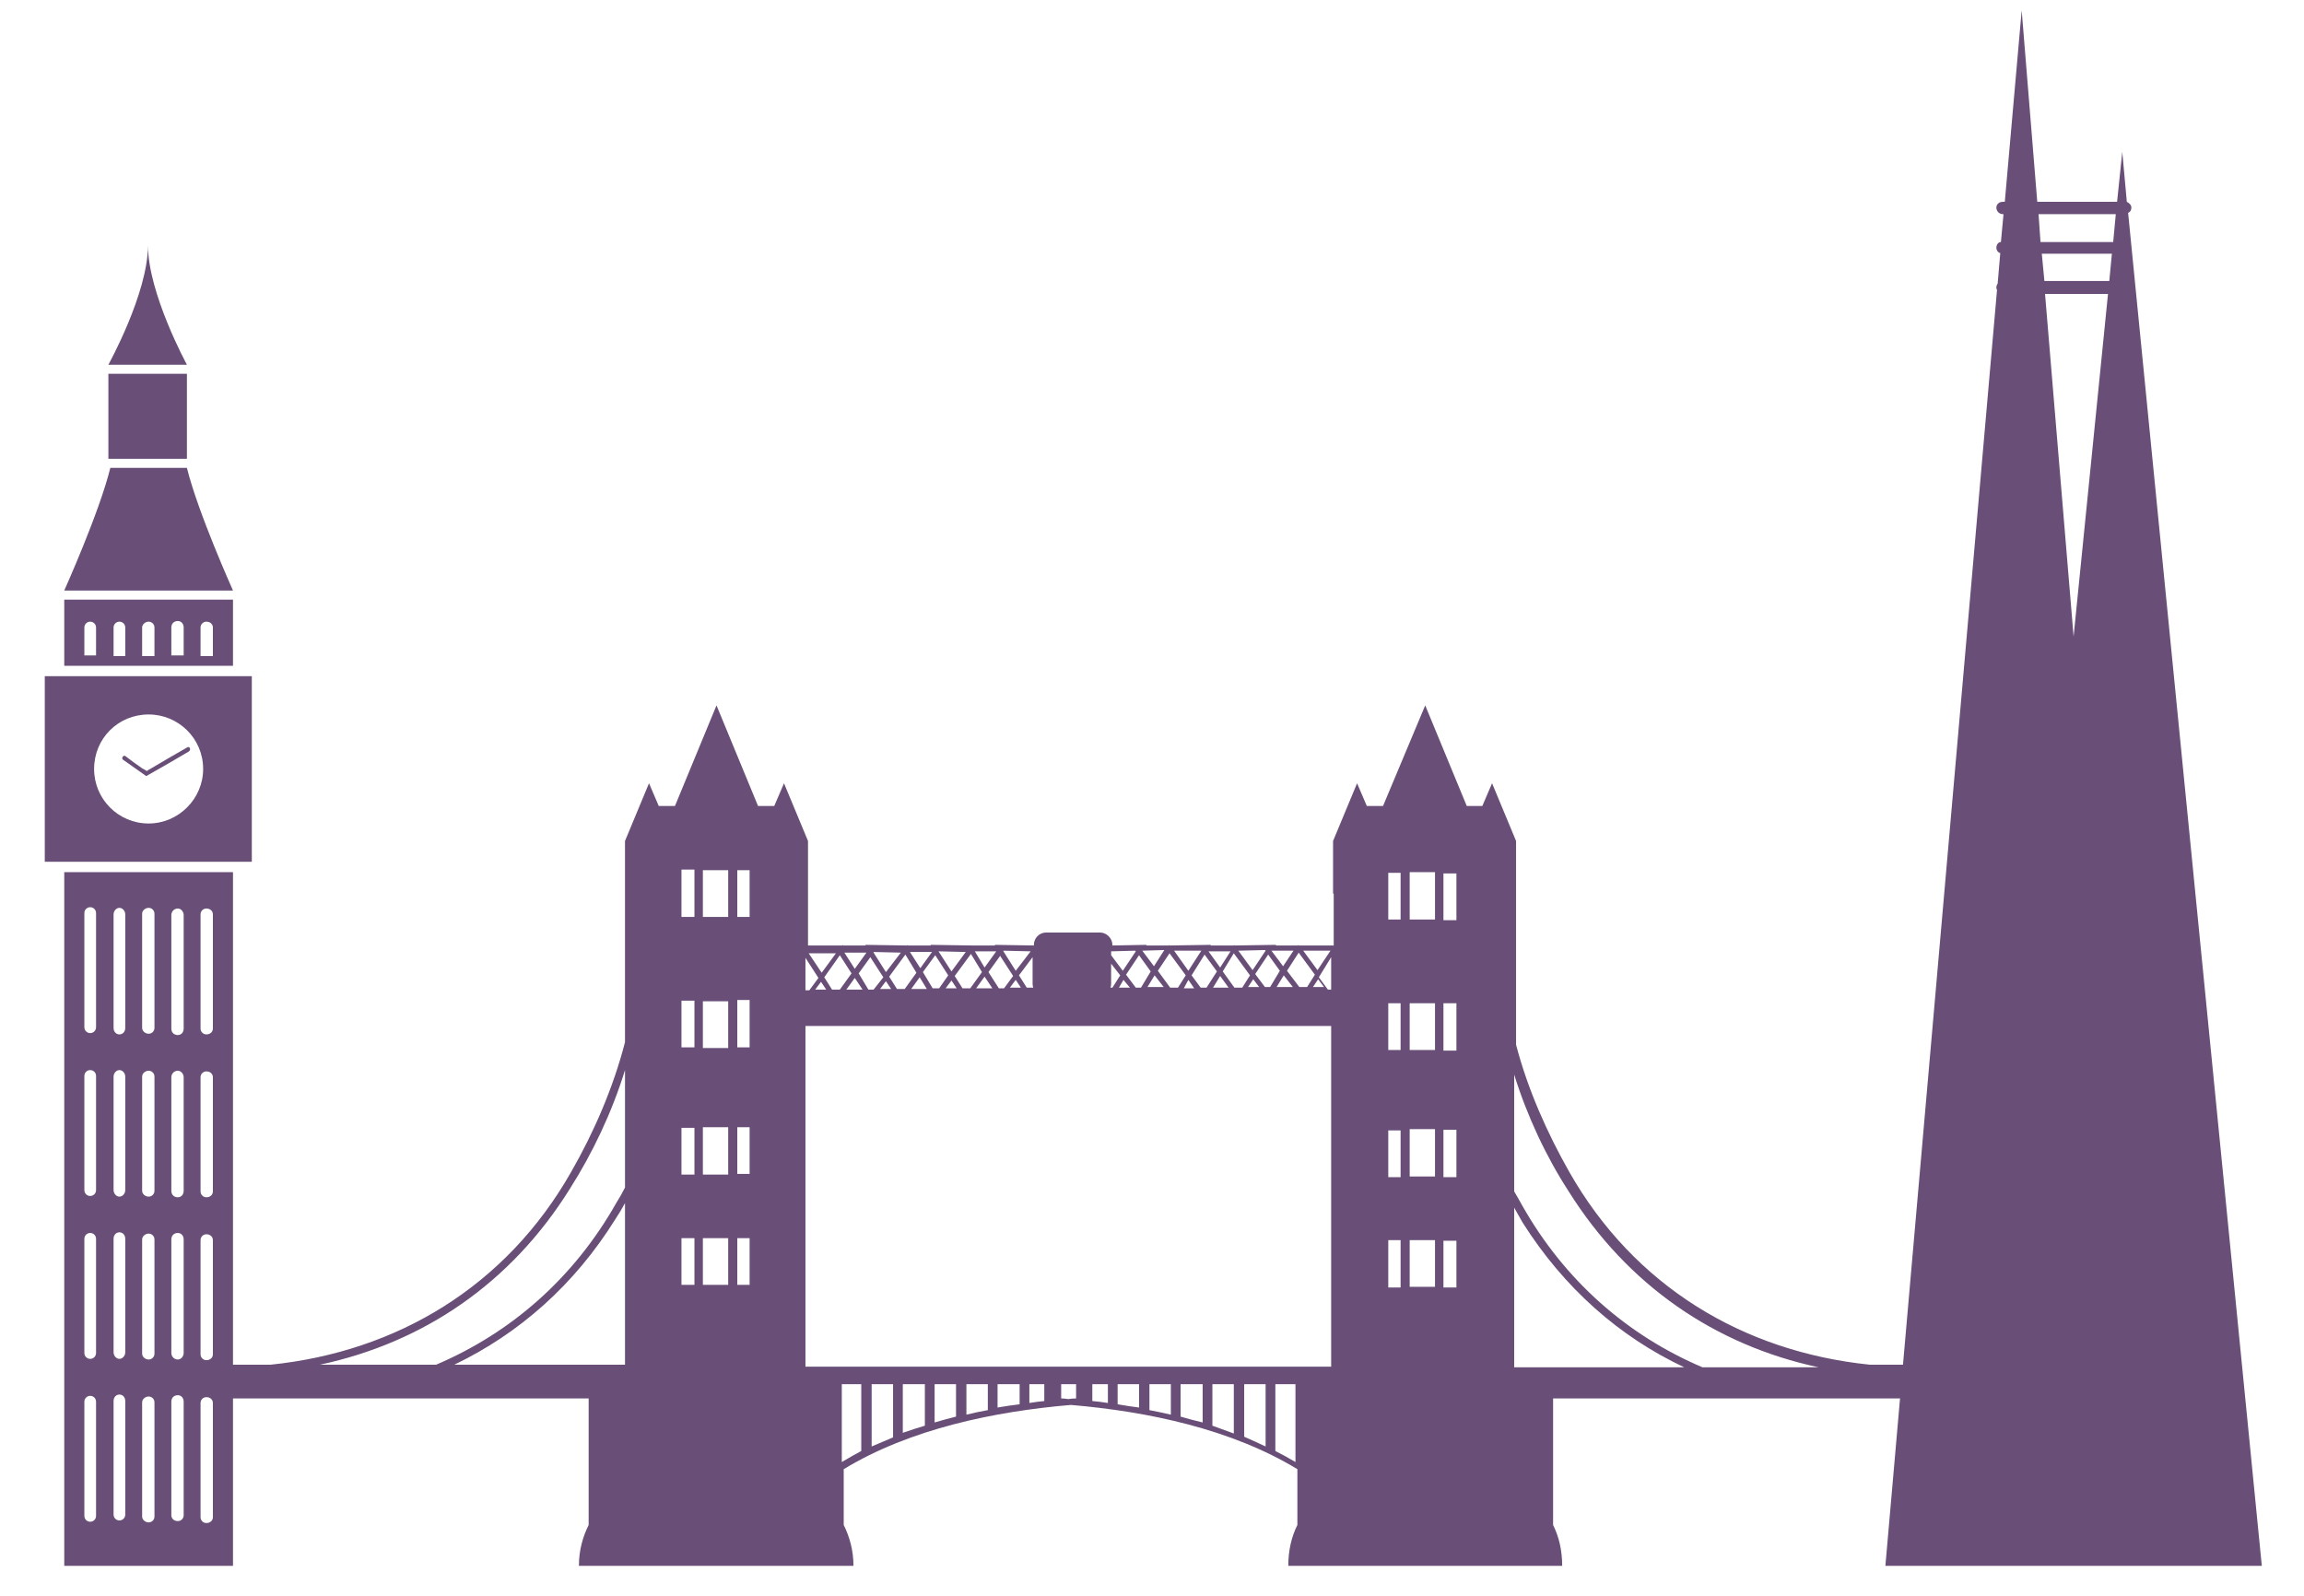 <svg version="1.2" xmlns="http://www.w3.org/2000/svg" viewBox="0 0 355 246" width="355" height="246">
	<title>252587-P48MNY-627-ai</title>
	<style>
		.s0 { fill: #694e78 } 
	</style>
	<g id="OBJECTS">
		<g id="&lt;Group&gt;">
			<path id="&lt;Path&gt;" class="s0" d="m28.8 72.1h-5.9-5.9c-1.7 6.9-7.1 18.9-7.1 18.9h13 13c0 0-5.4-12-7.1-18.9z"/>
			<path id="&lt;Path&gt;" class="s0" d="m16.7 57.6h12.1v13.1h-12.1z"/>
			<path id="&lt;Path&gt;" class="s0" d="m22.8 37.8c0 7.4-6.1 18.4-6.1 18.4h6.1 6c0 0-6-11-6-18.4z"/>
			<path id="&lt;Compound Path&gt;" fill-rule="evenodd" class="s0" d="m9.9 134.4h26v106.9h-26zm4.9 81.6c0-0.5-0.4-0.9-0.9-0.9-0.5 0-0.9 0.4-0.9 0.9v17.6c0 0.5 0.4 0.9 0.9 0.9 0.5 0 0.9-0.4 0.9-0.9zm0-25.1c0-0.5-0.4-0.9-0.9-0.9-0.5 0-0.9 0.4-0.9 0.9v17.6c0 0.5 0.4 0.9 0.9 0.9 0.5 0 0.9-0.4 0.9-0.9zm0-25.1c0-0.5-0.4-0.9-0.9-0.9-0.5 0-0.9 0.4-0.9 0.9v17.6c0 0.5 0.4 0.9 0.9 0.9 0.5 0 0.9-0.4 0.9-0.9zm0-25.1c0-0.5-0.4-0.9-0.9-0.9-0.5 0-0.9 0.4-0.9 0.9v17.6c0 0.5 0.4 0.9 0.9 0.9 0.5 0 0.9-0.4 0.9-0.9zm4.5 75.2c0-0.6-0.4-1-0.9-1-0.5 0-0.9 0.4-0.9 1v17.5c0 0.5 0.4 0.9 0.9 0.9 0.5 0 0.9-0.4 0.9-0.9zm0-25c0-0.6-0.4-1-0.9-1-0.5 0-0.9 0.4-0.9 1v17.5c0 0.5 0.4 1 0.9 1 0.5 0 0.9-0.5 0.9-1zm0-25c0-0.5-0.4-1-0.9-1-0.5 0-0.9 0.5-0.9 1v17.5c0 0.5 0.4 1 0.9 1 0.5 0 0.9-0.5 0.9-1zm0-25c0-0.5-0.4-1-0.9-1-0.5 0-0.9 0.5-0.9 1v17.5c0 0.6 0.4 1 0.9 1 0.5 0 0.9-0.4 0.9-1zm4.5 75.2c0-0.5-0.4-0.9-0.9-0.9-0.5 0-1 0.4-1 0.9v17.6c0 0.5 0.5 0.9 1 0.9 0.5 0 0.9-0.4 0.9-0.9zm0-25.1c0-0.5-0.4-0.9-0.9-0.9-0.5 0-1 0.4-1 0.9v17.6c0 0.5 0.5 0.9 1 0.9 0.5 0 0.9-0.4 0.9-0.9zm0-25.1c0-0.5-0.4-0.9-0.9-0.9-0.5 0-1 0.4-1 0.9v17.6c0 0.5 0.5 0.9 1 0.9 0.5 0 0.9-0.4 0.9-0.9zm0-25.1c0-0.5-0.4-0.9-0.9-0.9-0.5 0-1 0.4-1 0.9v17.6c0 0.5 0.5 0.9 1 0.9 0.5 0 0.9-0.4 0.9-0.9zm4.5 75.2c0-0.6-0.4-1-0.9-1-0.6 0-1 0.4-1 1v17.5c0 0.5 0.4 0.9 1 0.9 0.5 0 0.9-0.4 0.9-0.9zm0-25c0-0.6-0.4-1-0.9-1-0.6 0-1 0.4-1 1v17.5c0 0.5 0.4 1 1 1 0.5 0 0.9-0.5 0.9-1zm0-25c0-0.5-0.4-1-0.9-1-0.6 0-1 0.5-1 1v17.5c0 0.6 0.4 1 1 1 0.5 0 0.9-0.4 0.9-1zm0-25c0-0.5-0.4-1-0.9-1-0.6 0-1 0.5-1 1v17.5c0 0.6 0.4 1 1 1 0.5 0 0.9-0.4 0.9-1zm4.5 75.2c0-0.5-0.4-0.9-1-0.9-0.5 0-0.9 0.4-0.9 0.9v17.6c0 0.5 0.4 0.9 0.9 0.9 0.6 0 1-0.4 1-0.9zm0-25.1c0-0.5-0.4-0.9-1-0.9-0.5 0-0.9 0.4-0.9 0.9v17.6c0 0.5 0.4 0.9 0.9 0.9 0.6 0 1-0.4 1-0.9zm0-25.1c0-0.5-0.4-0.9-1-0.9-0.5 0-0.9 0.4-0.9 0.9v17.6c0 0.5 0.4 0.9 0.9 0.9 0.6 0 1-0.4 1-0.9zm0-25.1c0-0.5-0.4-0.9-1-0.9-0.5 0-0.9 0.4-0.9 0.9v17.6c0 0.5 0.4 0.9 0.9 0.9 0.6 0 1-0.4 1-0.9z"/>
			<path id="&lt;Compound Path&gt;" fill-rule="evenodd" class="s0" d="m6.9 104.2h31.9v28.6h-31.9zm24.4 14.3c0-4.7-3.8-8.4-8.4-8.4-4.7 0-8.4 3.7-8.4 8.4 0 4.6 3.7 8.4 8.4 8.4 4.6 0 8.4-3.8 8.4-8.4z"/>
			<g id="&lt;Group&gt;">
				<path id="&lt;Path&gt;" class="s0" d="m19 117.1q1.7 1.2 3.4 2.4c0.1 0.1 0.2 0.1 0.3 0q3.2-1.8 6.4-3.7c0.4-0.3 0.1-0.9-0.3-0.6q-2.8 1.6-5.5 3.2-0.4 0.2-0.8 0.5c-0.2 0.1 0.4 0.1 0.1-0.1q-0.3-0.2-0.7-0.4-1.3-0.9-2.6-1.9c-0.3-0.2-0.7 0.4-0.3 0.6z"/>
			</g>
			<path id="&lt;Compound Path&gt;" fill-rule="evenodd" class="s0" d="m9.9 92.4h26v10.2h-26zm4.9 4.3c0-0.5-0.4-0.9-0.9-0.9-0.5 0-0.9 0.4-0.9 0.9v4.3h1.8zm4.5 0c0-0.5-0.4-0.9-0.9-0.9-0.5 0-0.9 0.4-0.9 0.9v4.4h1.8zm4.5 0c0-0.5-0.4-0.9-0.9-0.9-0.5 0-1 0.4-1 0.9v4.4h1.9zm4.5 0c0-0.6-0.4-1-0.9-1-0.6 0-1 0.4-1 1v4.3h1.9zm4.5 0c0-0.5-0.4-0.9-1-0.9-0.5 0-0.9 0.4-0.9 0.9v4.4h1.9z"/>
		</g>
		<path id="&lt;Compound Path&gt;" fill-rule="evenodd" class="s0" d="m239.3 215.5v19.5c0.9 1.8 1.4 3.9 1.4 6.3h-42.2c0-2.4 0.5-4.5 1.4-6.3v-8.6c-10.2-6.2-23.1-8.9-34.9-9.9-11.8 1-24.8 3.7-35 9.9v8.6c0.9 1.8 1.5 3.9 1.5 6.3h-42.3c0-2.4 0.6-4.5 1.5-6.3v-19.5h-56v-5.2h7c19.5-2 36.3-12.1 46.3-29.7 3.5-6.1 6.5-13 8.3-20v-31l3.7-8.9 1.5 3.5h2.5l6.4-15.5 6.4 15.5h2.5l1.5-3.5 3.7 8.9v8.1 8h5.3l0.1-0.1v0.1h3.5l-0.1-0.1 6.4 0.1 0.1-0.1v0.1h3.6v-0.1l6.4 0.1v-0.1 0.1h3.5v-0.1l6 0.1v-0.1c0-1 0.8-1.9 1.9-1.9h8.3c1 0 1.9 0.9 1.9 1.9v0.1l5.3-0.1-0.1 0.1h3.5v-0.1l0.1 0.1 6.4-0.1-0.1 0.1h3.6l0.1-0.1v0.1l6.4-0.1v0.1h3.4l0.1-0.1v0.1h5.4v-8h-0.1v-8.1l3.7-8.9 1.5 3.5h2.5l6.5-15.5 6.4 15.5h2.4l1.5-3.5 3.7 8.9v31.4c1.8 6.9 4.8 13.6 8.2 19.6 10 17.6 26.8 27.7 46.3 29.7h7.1v5.2zm-143-50.6c-2 6.5-5 12.8-8.5 18.3-9.1 14.6-22.6 23.7-38.5 27.1h17.9c11.5-4.9 21.2-13.3 27.8-25q0.7-1.1 1.3-2.3zm0 20.5q-0.7 1.3-1.5 2.5c-6.3 10.1-14.8 17.6-24.8 22.4h26.3zm8.7 12.6h2v-7.2h-2zm0-17h2v-7.2h-2zm0-19.6h2v-7.2h-2zm0-20.1h2v-7.3h-2zm3.3 56.7h3.9v-7.2h-3.9zm0-17h3.9v-7.3h-3.9zm0-19.5h3.9v-7.2h-3.9zm0-20.2h3.9v-7.2h-3.9zm5.3 56.7h1.9v-7.2h-1.9zm0-17.1h1.9v-7.2h-1.9zm0-19.5h1.9v-7.3h-1.9zm0-20.1h1.9v-7.2h-1.9zm87.2 5.2l2.2 3 2-3zm1.5 5.6h1.7l-0.9-1.2zm-4-2.5l1.9 2.5h1.2l1.2-1.9-2.5-3.4zm-0.5 0.7l-1.1 1.8h2.5zm-1.9-3.8l1.8 2.4 1.6-2.4zm-0.5 0.6l-2 3 1.5 2h0.8l1.5-2.5zm-2.3 3.8l-0.8 1.2h1.7zm-2.3-4.4l2.2 3 2-3-0.1-0.1zm-2.4 3.2l1.8 2.5h1.2l1.2-1.9-2.5-3.4zm-0.4 0.7l-1.1 1.8h2.4zm-1.8-3.8l1.8 2.5 1.6-2.5zm-0.6 0.5l-2 3.2 1.4 1.9h0.9l1.6-2.5zm-2.5 3.9l-0.7 1.3h1.6zm-2.2-4.5l2.2 3.1 2-3.1zm-2.5 3.1l1.9 2.6h1.2l1.2-1.9-2.5-3.4zm-0.5 0.7l-1.1 1.8h2.5zm-1.9-3.8l1.8 2.4 1.6-2.5zm-0.5 0.7l-2 3 1.5 2h0.8l1.5-2.5zm-2.4 3.8l-0.7 1.2h1.7zm-1.9-3.8l1.8 2.4 2-3-0.1-0.1-3.7 0.1zm-0.1 5h0.3l1.2-1.9-1.4-1.8v3.1q0 0.3-0.1 0.6zm-12-0.6v-4.1l-2.1 2.8 1.2 1.9h1q-0.1-0.3-0.1-0.6zm-2.6-0.6l-0.9 1.2h1.7zm-1.9-4.4l1.9 3 2.3-3-4.2-0.1zm-0.5 0.7l-1.8 2.5 1.6 2.5h0.8l1.4-1.9zm-2.4 3.2l-1.3 1.8h2.5zm-1.5-3.9l1.5 2.5 1.8-2.5zm-3.1 3.8l1.2 1.9h1.2l1.8-2.5-1.7-2.8zm-0.5 0.7l-0.9 1.2h1.7zm-2-4.5l2 3.1 2.2-3zm-0.5 0.6l-1.9 2.6 1.5 2.5h1l1.4-2zm-2.4 3.4l-1.3 1.8h2.4zm-1.5-3.9l1.6 2.5 1.8-2.5zm-3.2 3.8l1.2 1.9h1.2l1.8-2.5-1.7-2.8zm-0.5 0.7l-0.9 1.2h1.7zm-1.9-4.4l1.9 3 2.3-3-4.2-0.1zm-0.5 0.7l-1.8 2.5 1.5 2.5h0.8l1.5-1.9zm-2.4 3.2l-1.3 1.8h2.5zm-1.6-3.9l1.6 2.5 1.8-2.5zm-3.1 3.8l1.2 1.9h1.2l1.8-2.5-1.8-2.8zm-0.5 0.7l-0.9 1.2h1.7zm-1.9-4.4l2 3 2.2-3zm-0.5 5.7h0.6l1.4-1.9-2-3.1zm8.6 60.7h-3v12q1.5-0.9 3-1.7zm4.9 0h-3.3v9.6q1.6-0.7 3.3-1.4zm4.9 0h-3.4v7.5q1.7-0.6 3.4-1.1zm4.8 0h-3.3v5.9q1.7-0.5 3.3-0.9zm4.9 0h-3.3v4.7q1.6-0.4 3.3-0.7zm4.9 0h-3.4v3.6q1.7-0.3 3.4-0.5zm3.8 0h-2.3v2.9q1.2-0.2 2.3-0.3zm4.9 0h-2.3v2.2q0.5 0 1.1 0.1 0.6-0.1 1.2-0.1zm4.9 0h-2.4v2.6q1.2 0.1 2.4 0.3zm4.8 0h-3.3v3.1q1.7 0.3 3.3 0.5zm4.9 0h-3.3v4q1.6 0.3 3.3 0.7zm4.9 0h-3.4v5q1.7 0.5 3.4 0.9zm4.8 0h-3.3v6.4q1.7 0.6 3.3 1.2zm4.9 0h-3.3v8.1q1.6 0.7 3.3 1.5zm4.6 0h-3.1v10.3q1.6 0.8 3.1 1.7zm5.5-55.2h-81v52.5h81zm0-10.6l-1.9 3.1 1.4 1.9h0.5zm8.8 50.9h1.9v-7.3h-1.9zm0-17h1.9v-7.2h-1.9zm0-19.6h1.9v-7.2h-1.9zm0-20.1h1.9v-7.2h-1.9zm3.3 56.6h3.9v-7.2h-3.9zm0-17h3.9v-7.3h-3.9zm0-19.5h3.9v-7.2h-3.9zm0-20.1h3.9v-7.3h-3.9zm5.2 56.7h2v-7.2h-2zm0-17h2v-7.3h-2zm0-19.5h2v-7.3h-2zm0-20.1h2v-7.2h-2zm10.9 41.8q0.6 1 1.2 2.1c6.6 11.7 16.3 20.1 27.8 25h17.9c-15.9-3.4-29.4-12.6-38.5-27.1-3.5-5.4-6.4-11.6-8.4-18zm26.2 27.1c-10-4.7-18.5-12.2-24.9-22.3q-0.7-1.2-1.3-2.3v24.6z"/>
		<path id="&lt;Compound Path&gt;" fill-rule="evenodd" class="s0" d="m348.5 241.3h-58l17.2-196.6q-0.1-0.2-0.1-0.4 0-0.3 0.2-0.6l0.4-4.7c-0.4-0.1-0.6-0.5-0.6-0.8 0-0.5 0.3-0.9 0.7-0.9l0.4-4.3h-0.1c-0.6 0-1-0.5-1-1 0-0.5 0.4-0.9 1-0.9h0.3l2.6-29.5 2.4 29.5h12.3l0.8-7.7 0.7 7.7c0.4 0.2 0.7 0.5 0.7 0.9 0 0.4-0.2 0.7-0.5 0.8zm-23.1-202.2h-10.8l0.4 4.2h10zm-11.3-6.1l0.3 4.3h11.2l0.4-4.3zm5.4 65.1l5.3-52.8h-9.7z"/>
	</g>
</svg>